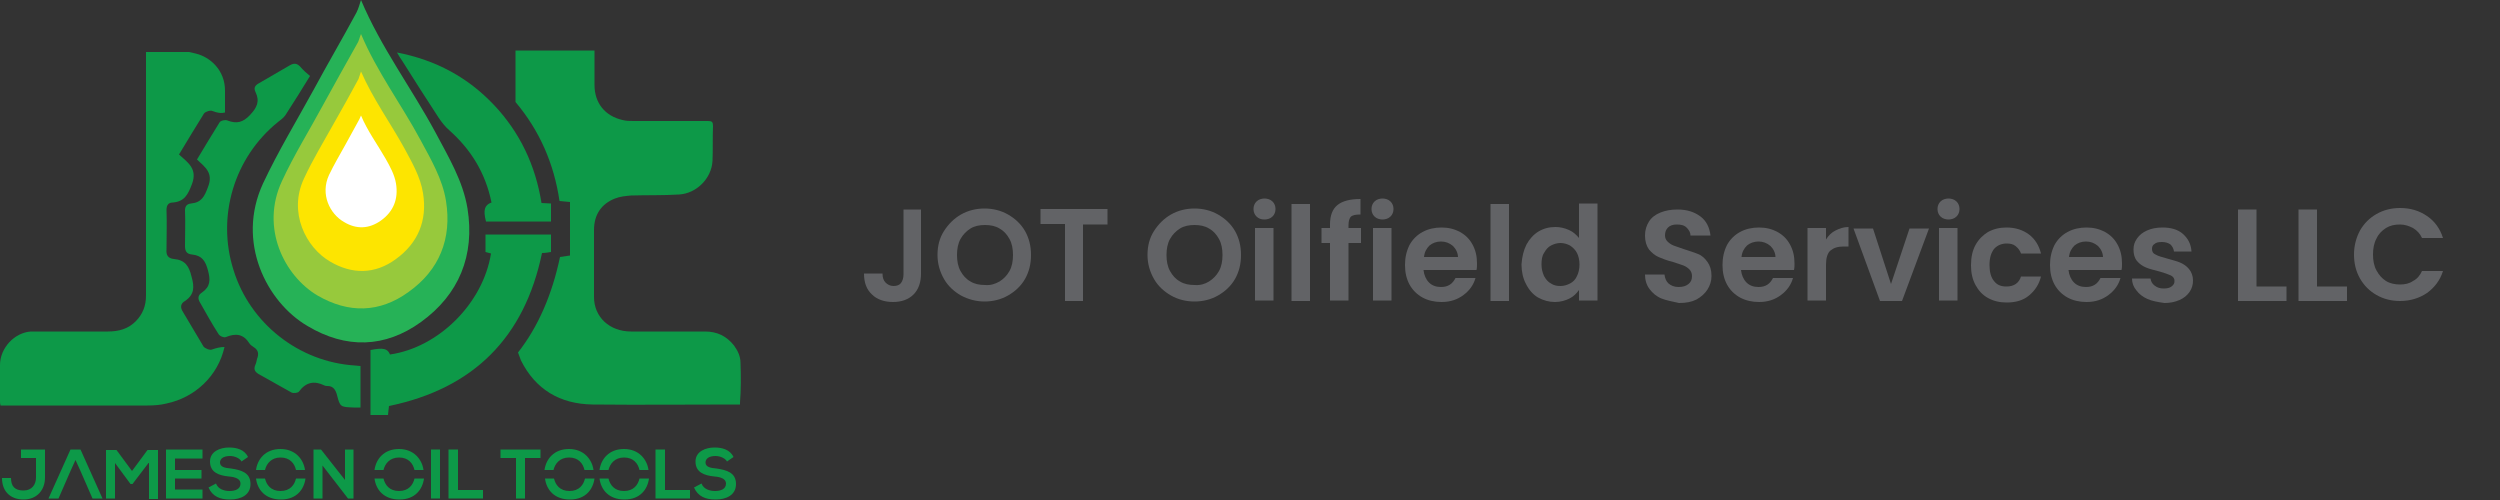<?xml version="1.0" encoding="utf-8"?>
<!-- Generator: Adobe Illustrator 25.4.1, SVG Export Plug-In . SVG Version: 6.00 Build 0)  -->
<svg version="1.1" id="Layer_1" xmlns="http://www.w3.org/2000/svg" xmlns:xlink="http://www.w3.org/1999/xlink" x="0px" y="0px"
	 width="500px" height="100px" viewBox="0 0 500 100" style="enable-background:new 0 0 500 100;" xml:space="preserve">
<rect x="0" y="0" width="500" height="100" fill="#333333" stroke="none"/>
<style type="text/css">
	.st0{fill:#26B257;}
	.st1{fill:#0D9948;}
	.st2{fill:#97C93C;}
	.st3{fill:#FDE500;}
	.st4{fill:#FFFFFF;}
	.st5{fill:#626366;}
</style>
<g>
	<path class="st0" d="M72.2,0c4,9.5,10.1,17.6,14.9,26.5c2.6,4.9,5.5,9.7,6.4,15.2c1.5,9.4-1.7,17.2-9.3,22.7
		c-7.2,5.2-15,5.4-22.7,0.8c-8.2-4.8-14.3-16.8-8.9-28.5c3-6.4,6.7-12.5,10.1-18.7c2.8-5.2,5.8-10.3,8.6-15.5
		C71.7,1.7,71.9,0.9,72.2,0z"/>
	<g>
		<path class="st1" d="M42.4,69.9c-0.4,0.2-1.4-0.2-1.7-0.6c-1.4-2.3-2.7-4.6-4.1-6.9c-0.6-0.9-0.5-1.7,0.4-2.2
			c1.9-1.3,1.9-2.8,1.3-4.9c-0.5-2.1-1.3-3.3-3.5-3.5c-1.2-0.1-1.6-0.8-1.5-1.9c0-2.6,0.1-5.3,0-7.9c0-1,0.4-1.5,1.3-1.5
			c2.3-0.2,3-1.6,3.8-3.7c1.1-3-0.7-4.2-2.6-5.9c1.7-2.8,3.3-5.5,5-8.2c0.3-0.4,1.3-0.7,1.7-0.5c1,0.4,1.8,0.5,2.5,0.3
			c0-1.5,0-2.9,0-4.4c0-4-2.9-6.7-5.9-7.4c-0.4-0.1-0.9-0.2-1.3-0.3c-2.9,0-5.7,0-8.6,0c0,0.4,0,0.8,0,1.1c0,15.9,0,31.8,0,47.6
			c0,2-0.6,3.7-2.1,5.2c-1.5,1.5-3.4,2-5.5,2c-5.1,0-10.3,0-15.4,0C2.9,66.5,0,69.6,0,73c0,2.4,0,4.9,0,7.3c0,0.2,0,0.4,0.1,0.8
			c0.3,0,0.6,0,0.9,0c9.5,0,19,0,28.5,0c1.3,0,2.6-0.1,3.8-0.4c5.7-1.2,10.3-5.5,11.6-11.3C44,69.4,43.3,69.6,42.4,69.9z"/>
	</g>
	<path class="st1" d="M148.1,72.6c0-1.3-0.5-2.4-1.3-3.5c-1.5-1.9-3.4-2.8-5.8-2.8c-4.9,0-9.9,0-14.8,0c-4.3,0-7.4-2.9-7.4-6.9
		c0-4.5,0-8.9,0-13.4c0-3,1.4-5.2,4.2-6.3c1-0.4,2.1-0.5,3.2-0.6c3.2-0.1,6.4,0,9.6-0.2c3.5-0.2,6.5-3.2,6.7-6.7
		c0.1-2.3,0-4.6,0.1-7c0-0.8-0.2-1-1-1c-5,0-9.9,0-14.9,0c-0.7,0-1.5,0-2.2-0.2c-3.5-0.8-5.6-3.4-5.6-7c0-2.3,0-4.6,0-6.9
		c-5.3,0-10.5,0-15.8,0c0,0.4,0,0.7,0,1.1c0,3.1,0,6.2,0,9.2c4.8,5.7,7.7,12.3,8.8,19.8c0.7,0.1,1.4,0.1,2.1,0.2c0,1.3,0,2.6,0,4
		c0,0,0,0,0,0v2.8c0,1,0,2,0,3.1c0,0.3,0,0.6,0,0.8c-0.6,0.1-1.3,0.2-2,0.3c-1.6,7.6-4.4,14-8.4,19.1c0.2,0.5,0.4,1.1,0.6,1.6
		c2.9,5.8,7.8,8.7,14.3,8.8c9.6,0.1,19.1,0,28.7,0c0.3,0,0.5,0,0.8,0c0-0.2,0-0.3,0-0.4C148.2,78,148.2,75.3,148.1,72.6z"/>
	<g>
		<path class="st1" d="M9,95.5c0,2.5-1.6,4.4-4.3,4.4c-2.5,0-4.3-1.5-4.3-4.3h1.8c0,1.7,0.8,2.5,2.5,2.5c1.7,0,2.5-1.2,2.5-2.6v-3.9
			H4.2v-1.7c1.6,0,3.2,0,4.8,0V95.5z"/>
		<path class="st1" d="M29.7,92.6l-3.2,4.2h-0.4L23,92.6v7.1h-1.8V90h2.1l3.1,4.2l3.1-4.2h2.1v9.8h-1.8V92.6z"/>
		<path class="st1" d="M40.5,99.7h-7.3c0-3.3,0-6.5,0-9.8h7.3v1.8h-5.5V94h5.3v1.7h-5.3v2.2h5.5V99.7z"/>
		<path class="st1" d="M48.3,92.3C48,91.7,47,91.2,46,91.2c-1.4,0-2,0.6-2,1.3c0,0.9,1,1.1,2.2,1.2c2,0.3,3.9,0.8,3.9,3.1
			c0,2.2-1.9,3.1-4.1,3.1c-2,0-3.5-0.6-4.3-2.4l1.5-0.8c0.4,1.1,1.6,1.5,2.7,1.5c1.2,0,2.2-0.4,2.2-1.5c0-0.9-1-1.3-2.3-1.4
			c-2-0.2-3.8-0.8-3.8-3c0-2,2-2.8,3.8-2.8c1.5,0,3.1,0.4,3.8,1.9L48.3,92.3z"/>
		<path class="st1" d="M68.9,89.9h1.8v9.8h-1.1v0l-5.1-6.6v6.6h-1.8v-9.8h1.5l4.8,6.1V89.9z"/>
		<path class="st1" d="M86.2,99.7v-9.8H88v9.8H86.2z"/>
		<path class="st1" d="M91.6,89.9V98h5v1.7h-6.9v-9.8H91.6z"/>
		<path class="st1" d="M103.2,91.6h-3.1v-1.7c2.8,0,5.2,0,8,0v1.7h-3.1v8.1h-1.8V91.6z"/>
		<path class="st1" d="M133,89.9V98h5v1.7h-6.9v-9.8H133z"/>
		<path class="st1" d="M145.4,92.3c-0.3-0.6-1.3-1.1-2.3-1.1c-1.4,0-2,0.6-2,1.3c0,0.9,1,1.1,2.2,1.2c2,0.3,3.9,0.8,3.9,3.1
			c0,2.2-1.9,3.1-4.1,3.1c-2,0-3.5-0.6-4.3-2.4l1.5-0.8c0.4,1.1,1.6,1.5,2.7,1.5c1.2,0,2.2-0.4,2.2-1.5c0-0.9-1-1.3-2.3-1.4
			c-2-0.2-3.8-0.8-3.8-3c0-2,2-2.8,3.8-2.8c1.5,0,3.1,0.4,3.8,1.9L145.4,92.3z"/>
		<polygon class="st1" points="16.1,89.9 14.1,89.9 9.7,99.7 11.7,99.7 14.1,94.2 14.1,94.2 15.1,92 16.1,94.2 16.1,94.2 18.5,99.7 
			20.5,99.7 		"/>
		<g>
			<path class="st1" d="M53,94c0.3-1.3,1.3-2.5,3.1-2.5c1.9,0,2.8,1.2,3.1,2.5H61c-0.3-2.2-2-4.2-4.9-4.2c-3,0-4.6,2-4.9,4.2H53z"/>
			<path class="st1" d="M59.2,95.7c-0.3,1.3-1.2,2.5-3.1,2.5c-1.9,0-2.8-1.2-3.1-2.5h-1.8c0.3,2.3,1.9,4.2,5,4.2
				c3.1,0,4.6-2,4.9-4.2H59.2z"/>
		</g>
		<g>
			<path class="st1" d="M82.9,95.7c-0.3,1.3-1.2,2.5-3.1,2.5c-1.9,0-2.8-1.2-3.1-2.5h-1.8c0.3,2.3,1.9,4.2,5,4.2
				c3.1,0,4.6-2,4.9-4.2H82.9z"/>
			<path class="st1" d="M76.7,94c0.3-1.3,1.3-2.5,3.1-2.5c1.9,0,2.8,1.2,3.1,2.5h1.8c-0.3-2.2-2-4.2-4.9-4.2c-3,0-4.6,2-4.9,4.2
				H76.7z"/>
		</g>
		<g>
			<path class="st1" d="M110.7,94c0.3-1.3,1.3-2.5,3.1-2.5c1.9,0,2.8,1.2,3.1,2.5h1.8c-0.3-2.2-2-4.2-4.9-4.2c-3,0-4.6,2-4.9,4.2
				H110.7z"/>
			<path class="st1" d="M117,95.7c-0.3,1.3-1.2,2.5-3.1,2.5c-1.9,0-2.8-1.2-3.1-2.5h-1.8c0.3,2.3,1.9,4.2,5,4.2c3.1,0,4.6-2,4.9-4.2
				H117z"/>
		</g>
		<g>
			<path class="st1" d="M121.7,94c0.3-1.3,1.3-2.5,3.1-2.5c1.9,0,2.8,1.2,3.1,2.5h1.8c-0.3-2.2-2-4.2-4.9-4.2c-3,0-4.6,2-4.9,4.2
				H121.7z"/>
			<path class="st1" d="M127.9,95.7c-0.3,1.3-1.2,2.5-3.1,2.5c-1.9,0-2.8-1.2-3.1-2.5h-1.8c0.3,2.3,1.9,4.2,5,4.2
				c3.1,0,4.6-2,4.9-4.2H127.9z"/>
		</g>
	</g>
	<path class="st2" d="M72.2,6.8c3.2,7.6,8.1,14.1,11.9,21.2c2.1,3.9,4.4,7.8,5.1,12.2c1.2,7.5-1.3,13.8-7.5,18.2
		c-5.8,4.2-12,4.3-18.2,0.7c-6.6-3.9-11.5-13.5-7.1-22.9c2.4-5.2,5.4-10,8.1-15c2.3-4.2,4.6-8.3,6.9-12.4
		C71.8,8.2,71.9,7.5,72.2,6.8z"/>
	<path class="st3" d="M72.2,14.3c2.4,5.5,5.9,10.3,8.7,15.4c1.5,2.8,3.2,5.7,3.7,8.9c0.9,5.5-1,10-5.4,13.2
		c-4.2,3.1-8.8,3.1-13.2,0.5c-4.8-2.8-8.4-9.8-5.2-16.6c1.7-3.7,3.9-7.3,5.9-10.9c1.7-3,3.4-6,5-9C71.9,15.3,72,14.8,72.2,14.3z"/>
	<path class="st4" d="M72.2,23.1c1.3,3.1,3.3,5.8,4.9,8.6c0.9,1.6,1.8,3.2,2.1,5c0.5,3.1-0.5,5.6-3,7.4c-2.4,1.7-4.9,1.8-7.4,0.3
		C66,42.8,64,38.9,65.8,35c1-2.1,2.2-4.1,3.3-6.1c0.9-1.7,1.9-3.4,2.8-5.1C72,23.6,72.1,23.3,72.2,23.1z"/>
	<g>
		<path class="st1" d="M98.2,50.7c-0.3-0.1-0.7-0.2-1.1-0.3c0-1.2,0-2.3,0-3.5c4.4,0,8.7,0,13.1,0c0,1.2,0,2.3,0,3.5
			c-0.6,0.1-1.2,0.2-1.8,0.2c-3.5,16.9-13.7,27.1-30.6,30.6c-0.1,0.5-0.1,1.1-0.2,1.8c-1.2,0-2.3,0-3.5,0c0-4.4,0-8.7,0-13
			c2.6-0.5,3.4-0.3,3.9,0.9C87.7,69.5,96.6,60.7,98.2,50.7z"/>
		<path class="st1" d="M98.3,40.5c-1.2-5.9-4.1-10.6-8.5-14.5c-0.8-0.7-1.5-1.6-2.1-2.5c-2.5-3.8-4.9-7.6-7.3-11.4
			c-0.3-0.4-0.6-0.9-1-1.6C87.2,12,93.6,15.5,98.8,21c5.2,5.5,8.3,12.1,9.5,19.6c0.7,0,1.2,0.1,1.9,0.1c0,1.2,0,2.3,0,3.6
			c-4.4,0-8.7,0-13,0C96.6,42,96.9,41,98.3,40.5z"/>
		<path class="st1" d="M39.4,31.9c1.5-2.5,3-5,4.5-7.4c0.2-0.4,1.2-0.6,1.6-0.4c1.8,0.7,3.1,0.4,4.5-1.1c1.4-1.5,2-2.7,1.1-4.6
			c-0.4-0.8-0.1-1.3,0.6-1.7c2.1-1.2,4.1-2.4,6.2-3.6c1-0.6,1.6-0.4,2.3,0.4c0.5,0.6,1.1,1.1,1.8,1.7c-1.6,2.6-3.2,5.2-4.9,7.8
			c-0.4,0.6-1,1-1.5,1.4c-8.8,7.1-12.3,18.9-8.9,29.6C50,64.7,59.8,72.4,71,73.1c0.3,0,0.7,0.1,1.1,0.1c0,2.8,0,5.5,0,8.3
			c-0.5,0-0.9,0-1.4,0c-2.6-0.1-2.7-0.1-3.3-2.5c-0.3-1.1-0.8-1.8-1.9-1.8c-0.2,0-0.4,0-0.6-0.1c-2-1-3.7-0.7-5.1,1.2
			c-0.2,0.3-1.1,0.4-1.5,0.2c-2.2-1.2-4.4-2.5-6.6-3.7c-0.8-0.5-1-1-0.6-1.9c0.2-0.4,0.2-0.8,0.3-1.1c0.4-1,0.3-1.8-0.7-2.4
			c-0.3-0.2-0.6-0.4-0.8-0.7c-1.2-1.9-2.7-2.1-4.7-1.3c-0.4,0.2-1.3-0.2-1.5-0.6c-1.3-2-2.5-4.2-3.7-6.3c-0.5-0.8-0.4-1.5,0.4-2
			c1.7-1.2,1.7-2.5,1.2-4.4c-0.5-1.9-1.2-3-3.2-3.2c-1.1-0.1-1.4-0.7-1.4-1.7c0-2.4,0.1-4.8,0-7.1c0-0.9,0.4-1.3,1.2-1.4
			c2.1-0.2,2.7-1.4,3.4-3.3C42.7,34.6,41.1,33.5,39.4,31.9z"/>
	</g>
</g>
<g>
	<path class="st5" d="M184.2,41.9v12.8c0,1.8-0.5,3.2-1.5,4.2c-1,1-2.4,1.5-4.1,1.5c-1.7,0-3.2-0.5-4.2-1.5c-1.1-1-1.6-2.4-1.6-4.2
		h3.7c0,0.8,0.2,1.4,0.6,1.8c0.4,0.4,0.9,0.7,1.6,0.7c0.7,0,1.2-0.2,1.5-0.6c0.3-0.4,0.5-1,0.5-1.7V41.9H184.2z"/>
	<path class="st5" d="M192.2,59.1c-1.4-0.8-2.6-1.9-3.4-3.3c-0.8-1.4-1.3-3-1.3-4.8c0-1.8,0.4-3.4,1.3-4.8s2-2.5,3.4-3.3
		c1.4-0.8,3-1.2,4.7-1.2c1.7,0,3.3,0.4,4.7,1.2c1.4,0.8,2.6,1.9,3.4,3.3c0.8,1.4,1.2,3,1.2,4.8c0,1.8-0.4,3.4-1.2,4.8
		c-0.8,1.4-2,2.5-3.4,3.3c-1.4,0.8-3,1.2-4.7,1.2C195.3,60.3,193.7,59.9,192.2,59.1z M199.9,56.3c0.8-0.5,1.5-1.2,2-2.1
		c0.5-0.9,0.7-2,0.7-3.2s-0.2-2.3-0.7-3.2c-0.5-0.9-1.1-1.6-2-2.1c-0.8-0.5-1.8-0.7-2.9-0.7c-1.1,0-2.1,0.2-2.9,0.7
		c-0.8,0.5-1.5,1.2-2,2.1c-0.5,0.9-0.7,2-0.7,3.2s0.2,2.3,0.7,3.2c0.5,0.9,1.1,1.6,2,2.1c0.8,0.5,1.8,0.7,2.9,0.7
		C198.1,57.1,199,56.8,199.9,56.3z"/>
	<path class="st5" d="M221.5,41.9v3h-4.9v15.3H213V44.8h-4.9v-3H221.5z"/>
	<path class="st5" d="M234.2,59.1c-1.4-0.8-2.6-1.9-3.4-3.3c-0.8-1.4-1.3-3-1.3-4.8c0-1.8,0.4-3.4,1.3-4.8s2-2.5,3.4-3.3
		c1.4-0.8,3-1.2,4.7-1.2c1.7,0,3.3,0.4,4.7,1.2c1.4,0.8,2.6,1.9,3.4,3.3c0.8,1.4,1.2,3,1.2,4.8c0,1.8-0.4,3.4-1.2,4.8
		c-0.8,1.4-2,2.5-3.4,3.3c-1.4,0.8-3,1.2-4.7,1.2C237.2,60.3,235.6,59.9,234.2,59.1z M241.8,56.3c0.8-0.5,1.5-1.2,2-2.1
		c0.5-0.9,0.7-2,0.7-3.2s-0.2-2.3-0.7-3.2c-0.5-0.9-1.1-1.6-2-2.1c-0.8-0.5-1.8-0.7-2.9-0.7c-1.1,0-2.1,0.2-2.9,0.7
		c-0.8,0.5-1.5,1.2-2,2.1c-0.5,0.9-0.7,2-0.7,3.2s0.2,2.3,0.7,3.2c0.5,0.9,1.1,1.6,2,2.1c0.8,0.5,1.8,0.7,2.9,0.7
		C240,57.1,241,56.8,241.8,56.3z"/>
	<path class="st5" d="M251.3,43.3c-0.4-0.4-0.6-0.9-0.6-1.5c0-0.6,0.2-1.1,0.6-1.5c0.4-0.4,1-0.6,1.6-0.6c0.6,0,1.2,0.2,1.6,0.6
		c0.4,0.4,0.6,0.9,0.6,1.5c0,0.6-0.2,1.1-0.6,1.5c-0.4,0.4-1,0.6-1.6,0.6C252.2,43.9,251.7,43.7,251.3,43.3z M254.7,45.6v14.5H251
		V45.6H254.7z"/>
	<path class="st5" d="M262,40.8v19.4h-3.7V40.8H262z"/>
	<path class="st5" d="M272.2,48.6h-2.5v11.5H266V48.6h-1.7v-3h1.7v-0.7c0-1.8,0.5-3.1,1.5-3.9c1-0.8,2.5-1.2,4.6-1.2v3.1
		c-0.9,0-1.5,0.1-1.9,0.4c-0.3,0.3-0.5,0.9-0.5,1.7v0.6h2.5V48.6z"/>
	<path class="st5" d="M274.9,43.3c-0.4-0.4-0.6-0.9-0.6-1.5c0-0.6,0.2-1.1,0.6-1.5c0.4-0.4,1-0.6,1.6-0.6s1.2,0.2,1.6,0.6
		c0.4,0.4,0.6,0.9,0.6,1.5c0,0.6-0.2,1.1-0.6,1.5c-0.4,0.4-1,0.6-1.6,0.6S275.3,43.7,274.9,43.3z M278.3,45.6v14.5h-3.7V45.6H278.3z
		"/>
	<path class="st5" d="M295.3,54h-10.6c0.1,1,0.5,1.9,1.1,2.5c0.6,0.6,1.4,0.9,2.4,0.9c1.4,0,2.3-0.6,2.9-1.8h4
		c-0.4,1.4-1.2,2.5-2.4,3.4c-1.2,0.9-2.6,1.4-4.4,1.4c-1.4,0-2.7-0.3-3.8-0.9c-1.1-0.6-2-1.5-2.6-2.6c-0.6-1.1-0.9-2.4-0.9-3.9
		c0-1.5,0.3-2.8,0.9-4c0.6-1.1,1.5-2,2.6-2.6c1.1-0.6,2.4-0.9,3.8-0.9c1.4,0,2.6,0.3,3.7,0.9c1.1,0.6,1.9,1.4,2.5,2.5
		c0.6,1.1,0.9,2.3,0.9,3.8C295.4,53.1,295.4,53.6,295.3,54z M291.6,51.5c0-0.9-0.4-1.7-1-2.3c-0.7-0.6-1.5-0.9-2.4-0.9
		c-0.9,0-1.7,0.3-2.3,0.8c-0.6,0.6-1,1.3-1.1,2.3H291.6z"/>
	<path class="st5" d="M301.8,40.8v19.4h-3.7V40.8H301.8z"/>
	<path class="st5" d="M305.3,48.9c0.6-1.1,1.4-2,2.4-2.6c1-0.6,2.1-0.9,3.4-0.9c0.9,0,1.8,0.2,2.7,0.6c0.9,0.4,1.5,1,2,1.6v-6.9h3.7
		v19.4h-3.7V58c-0.5,0.7-1.1,1.3-1.9,1.7s-1.8,0.7-2.9,0.7c-1.2,0-2.3-0.3-3.4-0.9c-1-0.6-1.8-1.5-2.4-2.7c-0.6-1.1-0.9-2.5-0.9-3.9
		C304.4,51.4,304.7,50.1,305.3,48.9z M315.4,50.6c-0.3-0.6-0.8-1.1-1.4-1.5c-0.6-0.3-1.2-0.5-1.9-0.5c-0.7,0-1.3,0.2-1.9,0.5
		c-0.6,0.3-1,0.8-1.4,1.5c-0.4,0.6-0.5,1.4-0.5,2.3c0,0.9,0.2,1.6,0.5,2.3c0.4,0.7,0.8,1.2,1.4,1.5c0.6,0.4,1.2,0.5,1.9,0.5
		c0.7,0,1.3-0.2,1.9-0.5c0.6-0.3,1.1-0.8,1.4-1.5c0.3-0.6,0.5-1.4,0.5-2.3C315.9,52,315.7,51.2,315.4,50.6z"/>
	<path class="st5" d="M332.3,59.7c-1-0.4-1.8-1.1-2.4-1.9c-0.6-0.8-0.9-1.8-0.9-2.9h3.9c0.1,0.8,0.3,1.3,0.8,1.8
		c0.5,0.4,1.1,0.7,2,0.7c0.9,0,1.5-0.2,2-0.6c0.5-0.4,0.7-0.9,0.7-1.6c0-0.5-0.2-1-0.5-1.3c-0.3-0.3-0.7-0.6-1.2-0.8
		s-1.2-0.4-2.1-0.7c-1.2-0.3-2.2-0.7-2.9-1c-0.7-0.3-1.4-0.9-1.9-1.5c-0.5-0.7-0.8-1.6-0.8-2.8c0-1.1,0.3-2,0.8-2.8
		c0.5-0.8,1.3-1.4,2.3-1.8c1-0.4,2.1-0.6,3.4-0.6c1.9,0,3.4,0.5,4.6,1.4c1.2,0.9,1.8,2.2,2,3.8h-4c0-0.6-0.3-1.1-0.8-1.6
		s-1.2-0.6-2-0.6c-0.7,0-1.3,0.2-1.7,0.6c-0.4,0.4-0.6,0.9-0.6,1.6c0,0.5,0.2,0.9,0.5,1.2c0.3,0.3,0.7,0.6,1.2,0.8
		c0.5,0.2,1.2,0.4,2,0.7c1.2,0.4,2.2,0.7,2.9,1c0.8,0.3,1.4,0.9,1.9,1.6c0.5,0.7,0.8,1.6,0.8,2.8c0,1-0.3,1.9-0.8,2.7
		c-0.5,0.8-1.3,1.5-2.2,2c-1,0.5-2.1,0.7-3.5,0.7C334.5,60.3,333.3,60.1,332.3,59.7z"/>
	<path class="st5" d="M358.8,54h-10.6c0.1,1,0.5,1.9,1.1,2.5c0.6,0.6,1.4,0.9,2.4,0.9c1.4,0,2.3-0.6,2.9-1.8h4
		c-0.4,1.4-1.2,2.5-2.4,3.4c-1.2,0.9-2.6,1.4-4.4,1.4c-1.4,0-2.7-0.3-3.8-0.9c-1.1-0.6-2-1.5-2.6-2.6c-0.6-1.1-0.9-2.4-0.9-3.9
		c0-1.5,0.3-2.8,0.9-4c0.6-1.1,1.5-2,2.6-2.6c1.1-0.6,2.4-0.9,3.8-0.9c1.4,0,2.6,0.3,3.7,0.9c1.1,0.6,1.9,1.4,2.5,2.5
		c0.6,1.1,0.9,2.3,0.9,3.8C358.9,53.1,358.9,53.6,358.8,54z M355.1,51.5c0-0.9-0.4-1.7-1-2.3c-0.7-0.6-1.5-0.9-2.4-0.9
		c-0.9,0-1.7,0.3-2.3,0.8c-0.6,0.6-1,1.3-1.1,2.3H355.1z"/>
	<path class="st5" d="M367.1,46.1c0.8-0.4,1.6-0.7,2.6-0.7v3.9h-1c-1.2,0-2,0.3-2.6,0.8c-0.6,0.5-0.9,1.5-0.9,2.8v7.2h-3.7V45.6h3.7
		v2.3C365.7,47.1,366.3,46.5,367.1,46.1z"/>
	<path class="st5" d="M378.2,56.8l3.7-11.1h3.9l-5.4,14.5H376l-5.3-14.5h3.9L378.2,56.8z"/>
	<path class="st5" d="M388.1,43.3c-0.4-0.4-0.6-0.9-0.6-1.5c0-0.6,0.2-1.1,0.6-1.5c0.4-0.4,1-0.6,1.6-0.6s1.2,0.2,1.6,0.6
		c0.4,0.4,0.6,0.9,0.6,1.5c0,0.6-0.2,1.1-0.6,1.5c-0.4,0.4-1,0.6-1.6,0.6S388.5,43.7,388.1,43.3z M391.5,45.6v14.5h-3.7V45.6H391.5z
		"/>
	<path class="st5" d="M395.1,49c0.6-1.1,1.5-2,2.5-2.6c1.1-0.6,2.3-0.9,3.7-0.9c1.8,0,3.3,0.5,4.5,1.4c1.2,0.9,2,2.2,2.4,3.8h-4
		c-0.2-0.6-0.6-1.1-1.1-1.5c-0.5-0.4-1.1-0.5-1.8-0.5c-1,0-1.9,0.4-2.5,1.1c-0.6,0.8-0.9,1.8-0.9,3.2c0,1.4,0.3,2.5,0.9,3.2
		c0.6,0.8,1.4,1.1,2.5,1.1c1.5,0,2.5-0.7,2.9-2h4c-0.4,1.6-1.2,2.8-2.4,3.8s-2.7,1.4-4.5,1.4c-1.4,0-2.6-0.3-3.7-0.9
		c-1.1-0.6-1.9-1.5-2.5-2.6c-0.6-1.1-0.9-2.4-0.9-3.9C394.2,51.4,394.5,50.1,395.1,49z"/>
	<path class="st5" d="M424.3,54h-10.6c0.1,1,0.5,1.9,1.1,2.5c0.6,0.6,1.4,0.9,2.4,0.9c1.4,0,2.3-0.6,2.9-1.8h4
		c-0.4,1.4-1.2,2.5-2.4,3.4c-1.2,0.9-2.6,1.4-4.4,1.4c-1.4,0-2.7-0.3-3.8-0.9c-1.1-0.6-2-1.5-2.6-2.6c-0.6-1.1-0.9-2.4-0.9-3.9
		c0-1.5,0.3-2.8,0.9-4c0.6-1.1,1.5-2,2.6-2.6c1.1-0.6,2.4-0.9,3.8-0.9c1.4,0,2.6,0.3,3.7,0.9c1.1,0.6,1.9,1.4,2.5,2.5
		c0.6,1.1,0.9,2.3,0.9,3.8C424.4,53.1,424.4,53.6,424.3,54z M420.6,51.5c0-0.9-0.4-1.7-1-2.3c-0.7-0.6-1.5-0.9-2.4-0.9
		c-0.9,0-1.7,0.3-2.3,0.8c-0.6,0.6-1,1.3-1.1,2.3H420.6z"/>
	<path class="st5" d="M429.5,59.8c-0.9-0.4-1.7-1-2.2-1.7c-0.6-0.7-0.9-1.5-0.9-2.4h3.7c0.1,0.6,0.3,1,0.8,1.4
		c0.5,0.4,1.1,0.6,1.8,0.6c0.7,0,1.2-0.1,1.6-0.4c0.4-0.3,0.6-0.6,0.6-1.1c0-0.5-0.2-0.8-0.7-1.1c-0.5-0.2-1.2-0.5-2.3-0.8
		c-1.1-0.3-2-0.5-2.7-0.8c-0.7-0.3-1.3-0.7-1.8-1.3c-0.5-0.6-0.7-1.4-0.7-2.3c0-0.8,0.2-1.5,0.7-2.2c0.5-0.7,1.1-1.2,2-1.6
		c0.9-0.4,1.9-0.6,3.1-0.6c1.7,0,3.1,0.4,4.1,1.3c1,0.9,1.6,2,1.7,3.5h-3.5c-0.1-0.6-0.3-1-0.7-1.4c-0.4-0.3-1-0.5-1.7-0.5
		c-0.7,0-1.2,0.1-1.5,0.4c-0.4,0.2-0.5,0.6-0.5,1c0,0.5,0.2,0.9,0.7,1.1c0.5,0.3,1.2,0.5,2.3,0.8c1,0.3,1.9,0.5,2.6,0.8
		c0.7,0.3,1.3,0.7,1.8,1.3c0.5,0.6,0.8,1.4,0.8,2.3c0,0.8-0.2,1.6-0.7,2.3c-0.5,0.7-1.1,1.2-2,1.6c-0.9,0.4-1.9,0.6-3,0.6
		C431.5,60.4,430.4,60.2,429.5,59.8z"/>
	<path class="st5" d="M451.3,57.3h6v2.9h-9.7V41.9h3.7V57.3z"/>
	<path class="st5" d="M463.4,57.3h6v2.9h-9.7V41.9h3.7V57.3z"/>
	<path class="st5" d="M472,46.1c0.8-1.4,1.9-2.5,3.3-3.3c1.4-0.8,3-1.2,4.7-1.2c2,0,3.8,0.5,5.4,1.6c1.5,1,2.6,2.5,3.2,4.4h-4.2
		c-0.4-0.9-1-1.5-1.8-2c-0.8-0.4-1.6-0.7-2.6-0.7c-1.1,0-2,0.2-2.8,0.7c-0.8,0.5-1.5,1.2-1.9,2.1c-0.5,0.9-0.7,2-0.7,3.2
		c0,1.2,0.2,2.3,0.7,3.2c0.5,0.9,1.1,1.6,1.9,2.1c0.8,0.5,1.8,0.7,2.8,0.7c1,0,1.9-0.2,2.6-0.7c0.8-0.4,1.4-1.1,1.8-2h4.2
		c-0.6,1.9-1.7,3.3-3.2,4.4c-1.5,1-3.3,1.6-5.4,1.6c-1.7,0-3.3-0.4-4.7-1.2c-1.4-0.8-2.5-1.9-3.3-3.3c-0.8-1.4-1.2-3-1.2-4.8
		C470.8,49.2,471.2,47.6,472,46.1z"/>
</g>
</svg>
